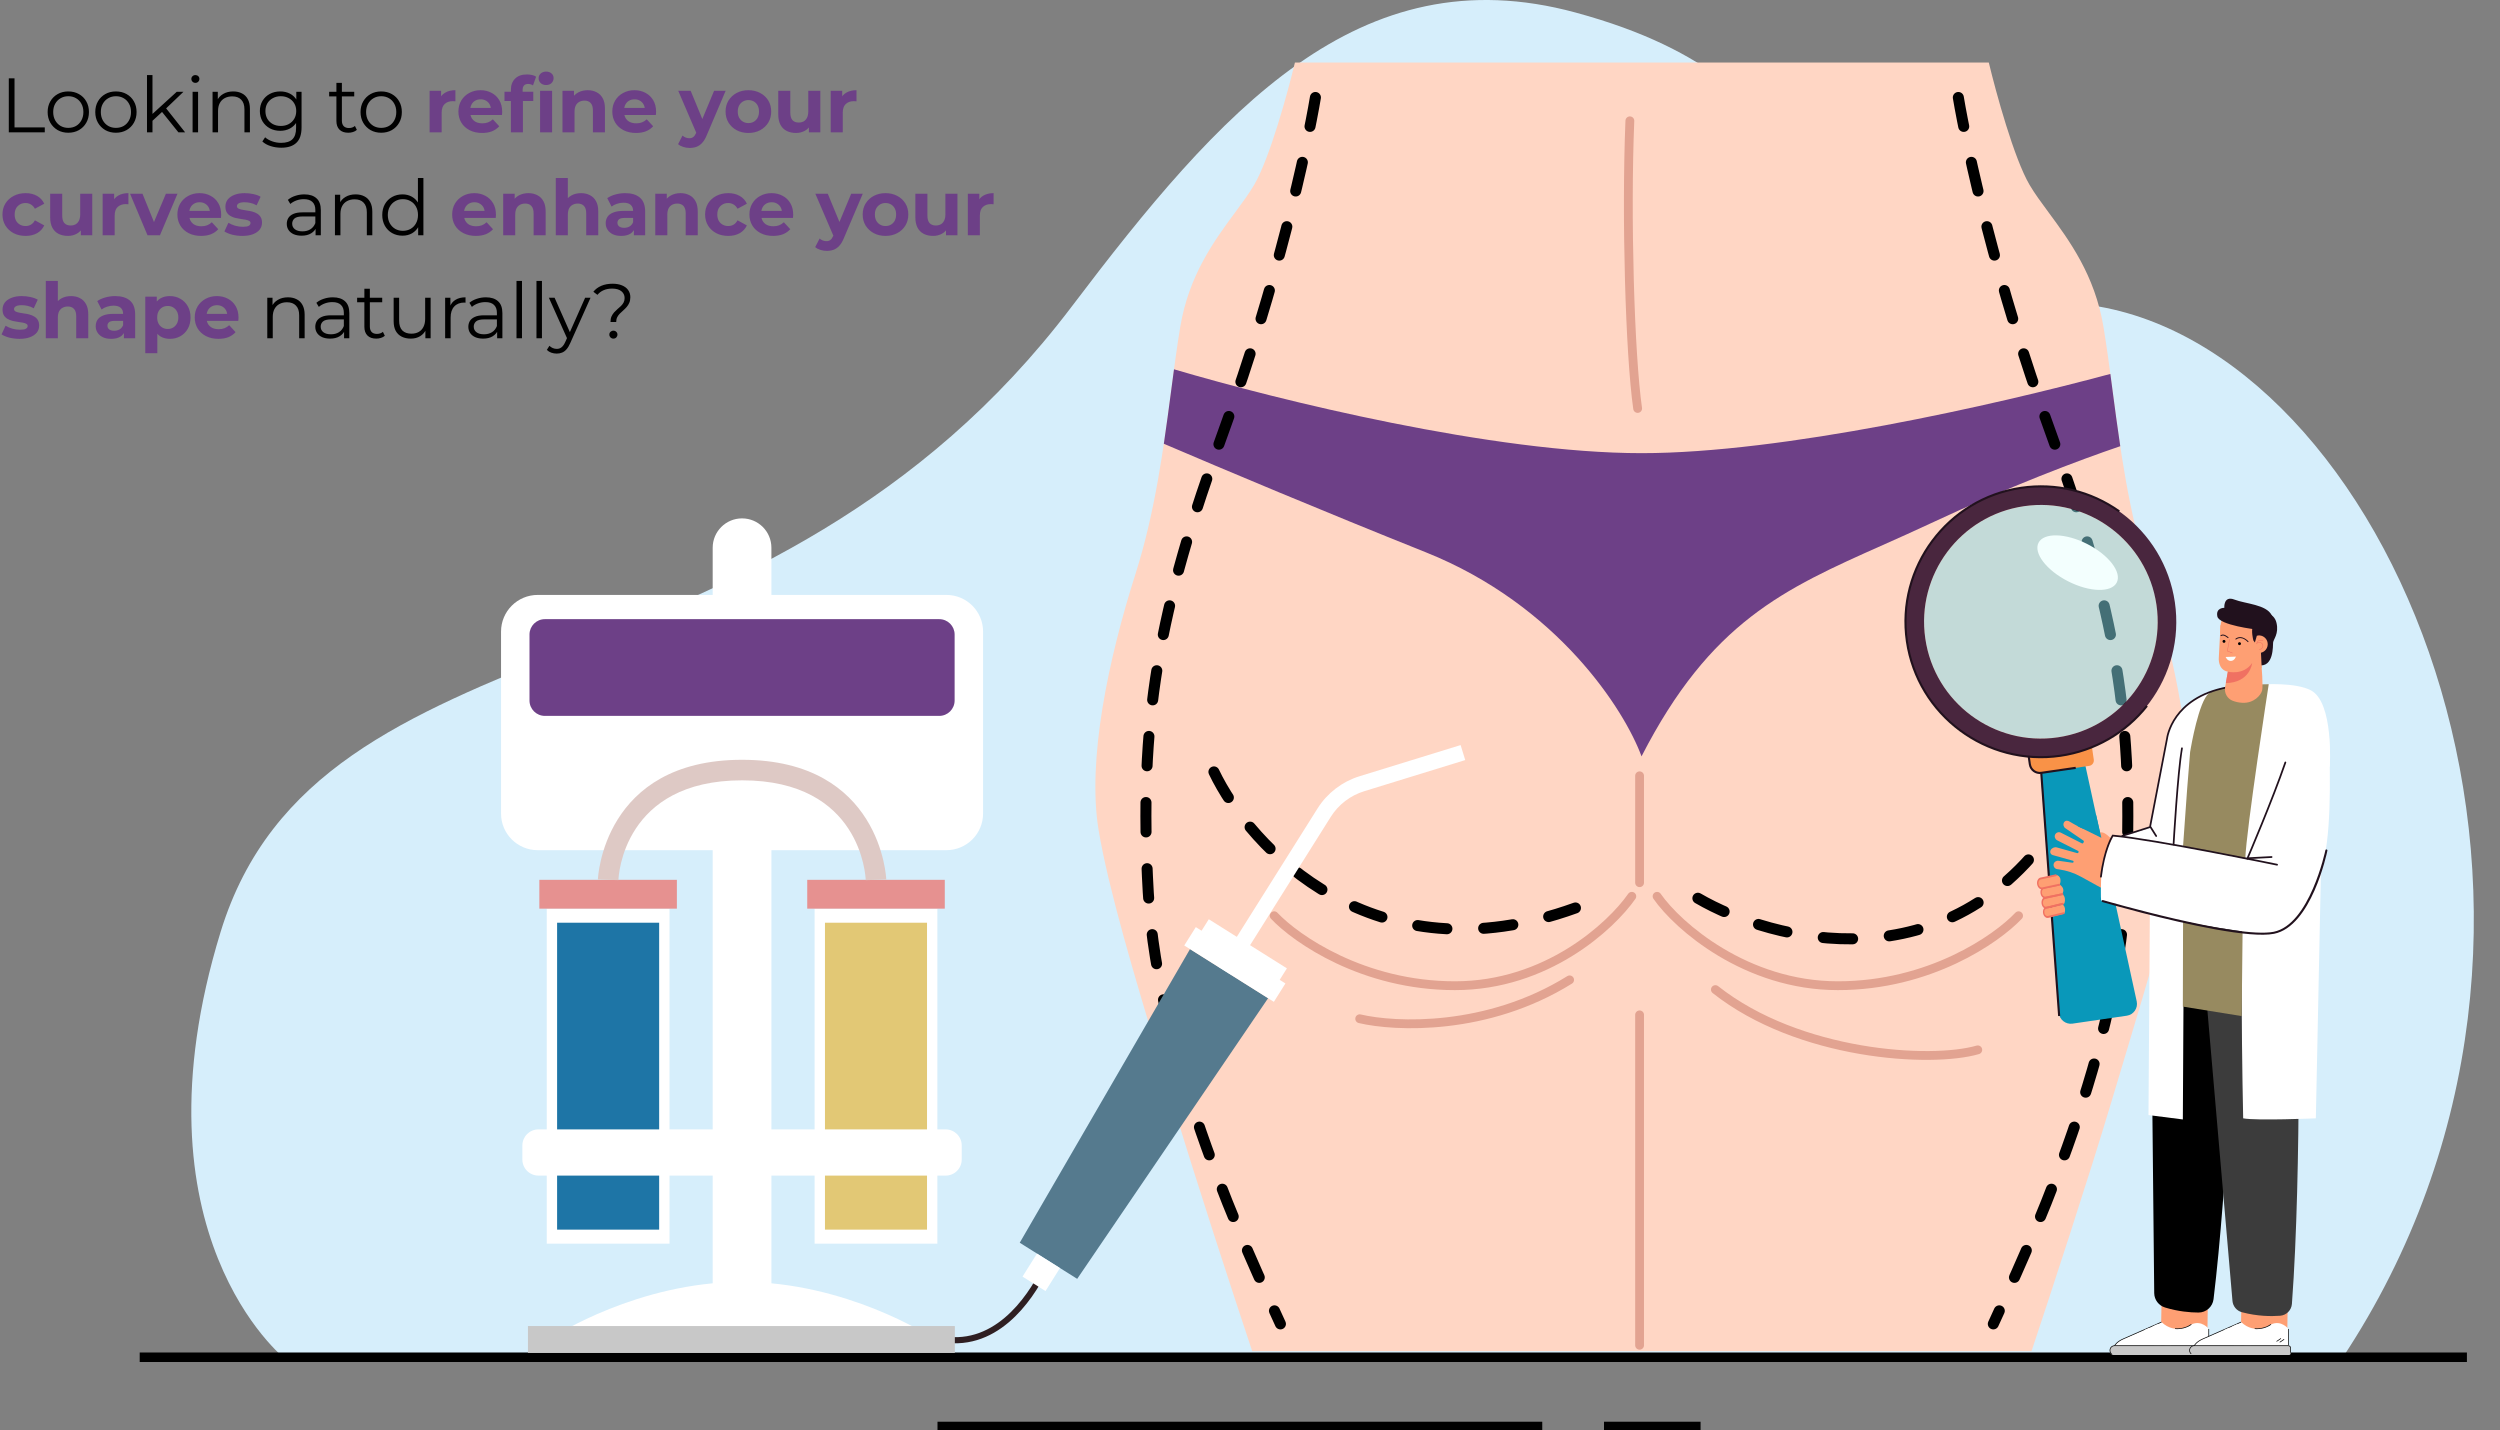 <?xml version="1.0" encoding="UTF-8"?>
<svg xmlns="http://www.w3.org/2000/svg" width="680" height="389" viewBox="0 0 680 389" fill="none">
  <rect x="0" y="0" width="680" height="389" fill="#808080" stroke="none"/>
  <g clip-path="url(#clip0_1411_3425)">
    <path d="M60 253.5C34.787 335.706 77.5 369.57 77.5 369.57H637C715.5 251.397 652.301 97.794 571 83.397C475 66.397 504.09 23.896 428.5 3.397C369.5 -12.603 331.771 30.231 291.5 83.397C208.5 192.974 86.837 166 60 253.5Z" fill="#D6EEFB"></path>
    <path d="M352.222 17C350.284 25.106 345.35 43.116 341.12 50.305C339.744 52.645 337.938 55.092 335.964 57.767C330.352 65.37 323.378 74.82 321.031 88.897C320.14 94.243 319.374 100.048 318.57 106.147C316.51 121.762 314.194 139.31 308.872 156.037C301.471 179.298 295.656 206.788 298.828 225.82C301.529 242.026 308.83 266.283 315.508 288.47C316.673 292.338 317.818 296.143 318.917 299.832C324.838 319.709 335.834 353.226 340.592 367.5H552.583C557.341 353.226 568.337 319.709 574.258 299.832C575.357 296.143 576.502 292.338 577.667 288.47C584.345 266.283 591.646 242.026 594.347 225.82C597.519 206.788 591.704 179.298 584.303 156.037C578.98 139.31 576.665 121.762 574.605 106.147C573.8 100.048 573.035 94.243 572.144 88.897C569.797 74.82 562.823 65.37 557.211 57.767C555.237 55.092 553.431 52.645 552.055 50.305C547.825 43.116 542.891 25.106 540.953 17H352.222Z" fill="#FFD6C4"></path>
    <path d="M445.966 211.017V240.094M443.852 243.794C438.213 251.9 420.696 268.112 395.744 268.112C370.791 268.112 352.57 255.425 346.579 249.081M369.84 277.1C379.532 279.39 404.519 280.483 426.935 266.526M445.966 276.042V365.914M443.323 32.86C442.266 58.764 443.323 96.299 445.438 111.101M450.724 243.794C456.363 251.9 474.937 268.112 499.889 268.112C524.842 268.112 543.063 255.425 549.054 249.081M537.953 285.558C525.265 289.259 489.316 287.144 466.584 269.17" stroke="#E2A391" stroke-width="2.4" stroke-linecap="round"></path>
    <path d="M574.017 101.707C542.307 110.245 484.767 123.26 446.495 123.26C406.288 123.26 347.939 108.896 319.327 100.449C319.075 102.316 318.825 104.217 318.57 106.147C317.949 110.849 317.306 115.726 316.564 120.703C332.968 127.727 359.802 139.017 387.814 150.222C423.763 164.601 441.913 193.219 446.495 205.731C465.253 169.129 485.2 160.244 512.159 148.236C516.351 146.369 520.712 144.426 525.265 142.292C546.564 132.308 565.55 125.161 576.71 121.366C575.926 116.159 575.253 111.058 574.605 106.147L574.605 106.145C574.407 104.647 574.212 103.167 574.017 101.707Z" fill="#6D4087"></path>
    <path d="M330.19 209.96C340.059 230.578 373.54 266.844 428.521 246.966M461.826 244.323C482.091 256.129 530.023 268.535 559.628 223.705M532.666 26.516C534.957 40.261 543.134 77.584 557.513 116.916C575.487 166.081 580.774 196.215 578.131 242.737C575.487 289.259 550.64 341.596 542.182 360.099M357.792 26.516C355.501 40.261 347.325 77.584 332.945 116.916C314.971 166.081 309.684 196.215 312.328 242.737C314.971 289.259 339.818 341.596 348.276 360.099" stroke="black" stroke-width="3" stroke-linecap="round" stroke-dasharray="8 10"></path>
    <path d="M38 369.173L671 369.173" stroke="black" stroke-width="2.584"></path>
    <path d="M255 388H419.494" stroke="black" stroke-width="2.584"></path>
    <path d="M462.555 388H436.288" stroke="black" stroke-width="2.584"></path>
    <path d="M254.999 364C270.5 367.5 280 353.5 284 345.5" stroke="#2F1F22" stroke-width="1.663" stroke-miterlimit="10" stroke-linecap="round" stroke-linejoin="round"></path>
    <path d="M333.814 266.958L330.207 264.689L358.363 219.911C361 215.714 365.07 212.601 369.803 211.135L397.288 202.66L398.544 206.738L371.06 215.213C367.294 216.373 364.068 218.846 361.97 222.181L333.814 266.958Z" fill="white"></path>
    <path d="M292.996 347.849L277.369 338.024L323.684 258.152L344.925 271.508L292.996 347.849Z" fill="#557A8E"></path>
    <path d="M350.037 263.396L328.792 250.035L326.236 254.101L347.48 267.461L350.037 263.396Z" fill="white"></path>
    <path d="M288.307 344.917L282.054 340.985L278.123 347.237L284.375 351.169L288.307 344.917Z" fill="white"></path>
    <path d="M349.636 267.501L325.261 252.172L322.117 257.172L346.491 272.501L349.636 267.501Z" fill="white"></path>
    <path d="M193.858 360.654H209.821V148.986C209.821 144.572 206.249 141 201.836 141C197.43 141 193.85 144.572 193.85 148.986V360.654H193.858Z" fill="white"></path>
    <path d="M146.26 231.249H257.422C262.933 231.249 267.397 226.785 267.397 221.274V171.795C267.397 166.284 262.933 161.819 257.422 161.819H146.26C140.749 161.819 136.284 166.284 136.284 171.795V221.274C136.275 226.785 140.749 231.249 146.26 231.249Z" fill="white"></path>
    <path d="M148.207 168.41H255.474C257.787 168.41 259.658 170.281 259.658 172.594V190.538C259.658 192.852 257.787 194.723 255.474 194.723H148.207C145.894 194.723 144.023 192.852 144.023 190.538V172.594C144.023 170.281 145.894 168.41 148.207 168.41Z" fill="#6D4087"></path>
    <path d="M221.575 247.153H254.964V338.278H221.575V247.153Z" fill="white"></path>
    <path d="M219.568 239.312H256.979V247.153H219.568V239.312Z" fill="#E69190"></path>
    <path d="M224.39 250.98H252.149V334.46H224.39V250.98Z" fill="#E2C875"></path>
    <path d="M148.717 247.153H182.106V338.278H148.717V247.153Z" fill="white"></path>
    <path d="M146.701 239.312H184.112V247.153H146.701V239.312Z" fill="#E69190"></path>
    <path d="M151.532 250.98H179.291V334.46H151.532V250.98Z" fill="#1E75A6"></path>
    <path d="M252.88 363.435H150.793C150.793 363.435 173.551 348.679 201.836 348.679C230.122 348.679 252.88 363.435 252.88 363.435Z" fill="white"></path>
    <path d="M235.48 239.405L241.068 239.235C241.059 238.912 239.682 206.663 201.845 206.663C164.009 206.663 162.631 238.912 162.623 239.235L168.21 239.397C168.244 238.291 169.528 212.25 201.845 212.25C234.162 212.242 235.438 238.291 235.48 239.405Z" fill="#DEC9C5"></path>
    <path d="M257.218 319.764H146.464C144.049 319.764 142.084 317.808 142.084 315.393V311.566C142.084 309.151 144.04 307.194 146.464 307.194H257.218C259.633 307.194 261.589 309.151 261.589 311.566V315.393C261.589 317.808 259.633 319.764 257.218 319.764Z" fill="white"></path>
    <path d="M143.599 360.685H259.719V368H143.599V360.685Z" fill="#C8C8C8"></path>
    <path d="M2.394 36V21.3H3.948V34.656H12.18V36H2.394ZM18.565 36.105C17.501 36.105 16.542 35.867 15.688 35.391C14.848 34.901 14.183 34.236 13.693 33.396C13.203 32.542 12.958 31.569 12.958 30.477C12.958 29.371 13.203 28.398 13.693 27.558C14.183 26.718 14.848 26.06 15.688 25.584C16.528 25.108 17.487 24.87 18.565 24.87C19.657 24.87 20.623 25.108 21.463 25.584C22.317 26.06 22.982 26.718 23.458 27.558C23.948 28.398 24.193 29.371 24.193 30.477C24.193 31.569 23.948 32.542 23.458 33.396C22.982 34.236 22.317 34.901 21.463 35.391C20.609 35.867 19.643 36.105 18.565 36.105ZM18.565 34.782C19.363 34.782 20.07 34.607 20.686 34.257C21.302 33.893 21.785 33.389 22.135 32.745C22.499 32.087 22.681 31.331 22.681 30.477C22.681 29.609 22.499 28.853 22.135 28.209C21.785 27.565 21.302 27.068 20.686 26.718C20.07 26.354 19.37 26.172 18.586 26.172C17.802 26.172 17.102 26.354 16.486 26.718C15.87 27.068 15.38 27.565 15.016 28.209C14.652 28.853 14.47 29.609 14.47 30.477C14.47 31.331 14.652 32.087 15.016 32.745C15.38 33.389 15.87 33.893 16.486 34.257C17.102 34.607 17.795 34.782 18.565 34.782ZM31.521 36.105C30.457 36.105 29.498 35.867 28.644 35.391C27.804 34.901 27.139 34.236 26.649 33.396C26.159 32.542 25.914 31.569 25.914 30.477C25.914 29.371 26.159 28.398 26.649 27.558C27.139 26.718 27.804 26.06 28.644 25.584C29.484 25.108 30.443 24.87 31.521 24.87C32.613 24.87 33.579 25.108 34.419 25.584C35.273 26.06 35.938 26.718 36.414 27.558C36.904 28.398 37.149 29.371 37.149 30.477C37.149 31.569 36.904 32.542 36.414 33.396C35.938 34.236 35.273 34.901 34.419 35.391C33.565 35.867 32.599 36.105 31.521 36.105ZM31.521 34.782C32.319 34.782 33.026 34.607 33.642 34.257C34.258 33.893 34.741 33.389 35.091 32.745C35.455 32.087 35.637 31.331 35.637 30.477C35.637 29.609 35.455 28.853 35.091 28.209C34.741 27.565 34.258 27.068 33.642 26.718C33.026 26.354 32.326 26.172 31.542 26.172C30.758 26.172 30.058 26.354 29.442 26.718C28.826 27.068 28.336 27.565 27.972 28.209C27.608 28.853 27.426 29.609 27.426 30.477C27.426 31.331 27.608 32.087 27.972 32.745C28.336 33.389 28.826 33.893 29.442 34.257C30.058 34.607 30.751 34.782 31.521 34.782ZM41.159 33.144L41.201 31.233L48.068 24.975H49.895L45.044 29.616L44.204 30.33L41.159 33.144ZM39.983 36V20.418H41.474V36H39.983ZM48.53 36L43.931 30.267L44.897 29.112L50.357 36H48.53ZM52.386 36V24.975H53.877V36H52.386ZM53.142 22.539C52.834 22.539 52.575 22.434 52.364 22.224C52.154 22.014 52.05 21.762 52.05 21.468C52.05 21.174 52.154 20.929 52.364 20.733C52.575 20.523 52.834 20.418 53.142 20.418C53.45 20.418 53.709 20.516 53.919 20.712C54.129 20.908 54.233 21.153 54.233 21.447C54.233 21.755 54.129 22.014 53.919 22.224C53.722 22.434 53.464 22.539 53.142 22.539ZM63.443 24.87C64.339 24.87 65.123 25.045 65.795 25.395C66.481 25.731 67.013 26.249 67.391 26.949C67.783 27.649 67.979 28.531 67.979 29.595V36H66.488V29.742C66.488 28.58 66.194 27.705 65.606 27.117C65.032 26.515 64.22 26.214 63.17 26.214C62.386 26.214 61.7 26.375 61.112 26.697C60.538 27.005 60.09 27.46 59.768 28.062C59.46 28.65 59.306 29.364 59.306 30.204V36H57.815V24.975H59.243V27.999L59.012 27.432C59.362 26.634 59.922 26.011 60.692 25.563C61.462 25.101 62.379 24.87 63.443 24.87ZM76.501 40.179C75.493 40.179 74.526 40.032 73.603 39.738C72.678 39.444 71.93 39.024 71.356 38.478L72.112 37.344C72.629 37.806 73.266 38.17 74.022 38.436C74.793 38.716 75.605 38.856 76.459 38.856C77.859 38.856 78.888 38.527 79.546 37.869C80.204 37.225 80.532 36.217 80.532 34.845V32.094L80.743 30.204L80.596 28.314V24.975H82.023V34.656C82.023 36.56 81.555 37.953 80.617 38.835C79.692 39.731 78.32 40.179 76.501 40.179ZM76.228 35.58C75.177 35.58 74.233 35.356 73.392 34.908C72.552 34.446 71.888 33.809 71.397 32.997C70.921 32.185 70.683 31.254 70.683 30.204C70.683 29.154 70.921 28.23 71.397 27.432C71.888 26.62 72.552 25.99 73.392 25.542C74.233 25.094 75.177 24.87 76.228 24.87C77.207 24.87 78.09 25.073 78.874 25.479C79.657 25.885 80.281 26.487 80.743 27.285C81.204 28.083 81.436 29.056 81.436 30.204C81.436 31.352 81.204 32.325 80.743 33.123C80.281 33.921 79.657 34.53 78.874 34.95C78.09 35.37 77.207 35.58 76.228 35.58ZM76.374 34.257C77.186 34.257 77.907 34.089 78.537 33.753C79.168 33.403 79.665 32.927 80.028 32.325C80.392 31.709 80.575 31.002 80.575 30.204C80.575 29.406 80.392 28.706 80.028 28.104C79.665 27.502 79.168 27.033 78.537 26.697C77.907 26.347 77.186 26.172 76.374 26.172C75.576 26.172 74.856 26.347 74.212 26.697C73.582 27.033 73.085 27.502 72.721 28.104C72.371 28.706 72.195 29.406 72.195 30.204C72.195 31.002 72.371 31.709 72.721 32.325C73.085 32.927 73.582 33.403 74.212 33.753C74.856 34.089 75.576 34.257 76.374 34.257ZM94.735 36.105C93.699 36.105 92.901 35.825 92.341 35.265C91.781 34.705 91.501 33.914 91.501 32.892V22.539H92.992V32.808C92.992 33.452 93.153 33.949 93.475 34.299C93.811 34.649 94.287 34.824 94.903 34.824C95.561 34.824 96.107 34.635 96.541 34.257L97.066 35.328C96.772 35.594 96.415 35.79 95.995 35.916C95.589 36.042 95.169 36.105 94.735 36.105ZM89.527 26.214V24.975H96.352V26.214H89.527ZM103.674 36.105C102.61 36.105 101.651 35.867 100.797 35.391C99.957 34.901 99.292 34.236 98.802 33.396C98.312 32.542 98.067 31.569 98.067 30.477C98.067 29.371 98.312 28.398 98.802 27.558C99.292 26.718 99.957 26.06 100.797 25.584C101.637 25.108 102.596 24.87 103.674 24.87C104.766 24.87 105.732 25.108 106.572 25.584C107.426 26.06 108.091 26.718 108.567 27.558C109.057 28.398 109.302 29.371 109.302 30.477C109.302 31.569 109.057 32.542 108.567 33.396C108.091 34.236 107.426 34.901 106.572 35.391C105.718 35.867 104.752 36.105 103.674 36.105ZM103.674 34.782C104.472 34.782 105.179 34.607 105.795 34.257C106.411 33.893 106.894 33.389 107.244 32.745C107.608 32.087 107.79 31.331 107.79 30.477C107.79 29.609 107.608 28.853 107.244 28.209C106.894 27.565 106.411 27.068 105.795 26.718C105.179 26.354 104.479 26.172 103.695 26.172C102.911 26.172 102.211 26.354 101.595 26.718C100.979 27.068 100.489 27.565 100.125 28.209C99.761 28.853 99.579 29.609 99.579 30.477C99.579 31.331 99.761 32.087 100.125 32.745C100.489 33.389 100.979 33.893 101.595 34.257C102.211 34.607 102.904 34.782 103.674 34.782ZM85.837 64V61.564L85.774 61.165V57.091C85.774 56.153 85.508 55.432 84.976 54.928C84.458 54.424 83.681 54.172 82.645 54.172C81.931 54.172 81.252 54.291 80.608 54.529C79.964 54.767 79.418 55.082 78.97 55.474L78.298 54.361C78.858 53.885 79.53 53.521 80.314 53.269C81.098 53.003 81.924 52.87 82.792 52.87C84.22 52.87 85.319 53.227 86.089 53.941C86.873 54.641 87.265 55.712 87.265 57.154V64H85.837ZM82.036 64.105C81.21 64.105 80.489 63.972 79.873 63.706C79.271 63.426 78.809 63.048 78.487 62.572C78.165 62.082 78.004 61.522 78.004 60.892C78.004 60.318 78.137 59.8 78.403 59.338C78.683 58.862 79.131 58.484 79.747 58.204C80.377 57.91 81.217 57.763 82.267 57.763H86.068V58.876H82.309C81.245 58.876 80.503 59.065 80.083 59.443C79.677 59.821 79.474 60.29 79.474 60.85C79.474 61.48 79.719 61.984 80.209 62.362C80.699 62.74 81.385 62.929 82.267 62.929C83.107 62.929 83.828 62.74 84.43 62.362C85.046 61.97 85.494 61.41 85.774 60.682L86.11 61.711C85.83 62.439 85.34 63.02 84.64 63.454C83.954 63.888 83.086 64.105 82.036 64.105ZM96.733 52.87C97.629 52.87 98.413 53.045 99.085 53.395C99.771 53.731 100.303 54.249 100.681 54.949C101.073 55.649 101.269 56.531 101.269 57.595V64H99.778V57.742C99.778 56.58 99.484 55.705 98.896 55.117C98.322 54.515 97.51 54.214 96.46 54.214C95.676 54.214 94.99 54.375 94.402 54.697C93.828 55.005 93.38 55.46 93.058 56.062C92.75 56.65 92.596 57.364 92.596 58.204V64H91.105V52.975H92.533V55.999L92.302 55.432C92.652 54.634 93.212 54.011 93.982 53.563C94.752 53.101 95.669 52.87 96.733 52.87ZM109.475 64.105C108.425 64.105 107.48 63.867 106.64 63.391C105.814 62.915 105.163 62.257 104.687 61.417C104.211 60.563 103.973 59.583 103.973 58.477C103.973 57.357 104.211 56.377 104.687 55.537C105.163 54.697 105.814 54.046 106.64 53.584C107.48 53.108 108.425 52.87 109.475 52.87C110.441 52.87 111.302 53.087 112.058 53.521C112.828 53.955 113.437 54.592 113.885 55.432C114.347 56.258 114.578 57.273 114.578 58.477C114.578 59.667 114.354 60.682 113.906 61.522C113.458 62.362 112.849 63.006 112.079 63.454C111.323 63.888 110.455 64.105 109.475 64.105ZM109.58 62.782C110.364 62.782 111.064 62.607 111.68 62.257C112.31 61.893 112.8 61.389 113.15 60.745C113.514 60.087 113.696 59.331 113.696 58.477C113.696 57.609 113.514 56.853 113.15 56.209C112.8 55.565 112.31 55.068 111.68 54.718C111.064 54.354 110.364 54.172 109.58 54.172C108.81 54.172 108.117 54.354 107.501 54.718C106.885 55.068 106.395 55.565 106.031 56.209C105.667 56.853 105.485 57.609 105.485 58.477C105.485 59.331 105.667 60.087 106.031 60.745C106.395 61.389 106.885 61.893 107.501 62.257C108.117 62.607 108.81 62.782 109.58 62.782ZM113.738 64V60.682L113.885 58.456L113.675 56.23V48.418H115.166V64H113.738ZM78.327 80.87C79.223 80.87 80.007 81.045 80.679 81.395C81.365 81.731 81.897 82.249 82.275 82.949C82.667 83.649 82.863 84.531 82.863 85.595V92H81.372V85.742C81.372 84.58 81.078 83.705 80.49 83.117C79.916 82.515 79.104 82.214 78.054 82.214C77.27 82.214 76.584 82.375 75.996 82.697C75.422 83.005 74.974 83.46 74.652 84.062C74.344 84.65 74.19 85.364 74.19 86.204V92H72.699V80.975H74.127V83.999L73.896 83.432C74.246 82.634 74.806 82.011 75.576 81.563C76.346 81.101 77.263 80.87 78.327 80.87ZM93.589 92V89.564L93.526 89.165V85.091C93.526 84.153 93.26 83.432 92.728 82.928C92.21 82.424 91.433 82.172 90.397 82.172C89.683 82.172 89.004 82.291 88.36 82.529C87.716 82.767 87.17 83.082 86.722 83.474L86.05 82.361C86.61 81.885 87.282 81.521 88.066 81.269C88.85 81.003 89.676 80.87 90.544 80.87C91.972 80.87 93.071 81.227 93.841 81.941C94.625 82.641 95.017 83.712 95.017 85.154V92H93.589ZM89.788 92.105C88.962 92.105 88.241 91.972 87.625 91.706C87.023 91.426 86.561 91.048 86.239 90.572C85.917 90.082 85.756 89.522 85.756 88.892C85.756 88.318 85.889 87.8 86.155 87.338C86.435 86.862 86.883 86.484 87.499 86.204C88.129 85.91 88.969 85.763 90.019 85.763H93.82V86.876H90.061C88.997 86.876 88.255 87.065 87.835 87.443C87.429 87.821 87.226 88.29 87.226 88.85C87.226 89.48 87.471 89.984 87.961 90.362C88.451 90.74 89.137 90.929 90.019 90.929C90.859 90.929 91.58 90.74 92.182 90.362C92.798 89.97 93.246 89.41 93.526 88.682L93.862 89.711C93.582 90.439 93.092 91.02 92.392 91.454C91.706 91.888 90.838 92.105 89.788 92.105ZM102.343 92.105C101.307 92.105 100.509 91.825 99.949 91.265C99.389 90.705 99.109 89.914 99.109 88.892V78.539H100.6V88.808C100.6 89.452 100.761 89.949 101.083 90.299C101.419 90.649 101.895 90.824 102.511 90.824C103.169 90.824 103.715 90.635 104.149 90.257L104.674 91.328C104.38 91.594 104.023 91.79 103.603 91.916C103.197 92.042 102.777 92.105 102.343 92.105ZM97.135 82.214V80.975H103.96V82.214H97.135ZM111.735 92.105C110.797 92.105 109.978 91.93 109.278 91.58C108.578 91.23 108.032 90.705 107.64 90.005C107.262 89.305 107.073 88.43 107.073 87.38V80.975H108.564V87.212C108.564 88.388 108.851 89.277 109.425 89.879C110.013 90.467 110.832 90.761 111.882 90.761C112.652 90.761 113.317 90.607 113.877 90.299C114.451 89.977 114.885 89.515 115.179 88.913C115.487 88.311 115.641 87.59 115.641 86.75V80.975H117.132V92H115.704V88.976L115.935 89.522C115.585 90.334 115.039 90.971 114.297 91.433C113.569 91.881 112.715 92.105 111.735 92.105ZM121.078 92V80.975H122.506V83.978L122.359 83.453C122.667 82.613 123.185 81.976 123.913 81.542C124.641 81.094 125.544 80.87 126.622 80.87V82.319C126.566 82.319 126.51 82.319 126.454 82.319C126.398 82.305 126.342 82.298 126.286 82.298C125.124 82.298 124.214 82.655 123.556 83.369C122.898 84.069 122.569 85.07 122.569 86.372V92H121.078ZM135.221 92V89.564L135.158 89.165V85.091C135.158 84.153 134.892 83.432 134.36 82.928C133.842 82.424 133.065 82.172 132.029 82.172C131.315 82.172 130.636 82.291 129.992 82.529C129.348 82.767 128.802 83.082 128.354 83.474L127.682 82.361C128.242 81.885 128.914 81.521 129.698 81.269C130.482 81.003 131.308 80.87 132.176 80.87C133.604 80.87 134.703 81.227 135.473 81.941C136.257 82.641 136.649 83.712 136.649 85.154V92H135.221ZM131.42 92.105C130.594 92.105 129.873 91.972 129.257 91.706C128.655 91.426 128.193 91.048 127.871 90.572C127.549 90.082 127.388 89.522 127.388 88.892C127.388 88.318 127.521 87.8 127.787 87.338C128.067 86.862 128.515 86.484 129.131 86.204C129.761 85.91 130.601 85.763 131.651 85.763H135.452V86.876H131.693C130.629 86.876 129.887 87.065 129.467 87.443C129.061 87.821 128.858 88.29 128.858 88.85C128.858 89.48 129.103 89.984 129.593 90.362C130.083 90.74 130.769 90.929 131.651 90.929C132.491 90.929 133.212 90.74 133.814 90.362C134.43 89.97 134.878 89.41 135.158 88.682L135.494 89.711C135.214 90.439 134.724 91.02 134.024 91.454C133.338 91.888 132.47 92.105 131.42 92.105ZM140.489 92V76.418H141.98V92H140.489ZM145.918 92V76.418H147.409V92H145.918ZM151.432 96.179C150.914 96.179 150.417 96.095 149.941 95.927C149.479 95.759 149.08 95.507 148.744 95.171L149.437 94.058C149.717 94.324 150.018 94.527 150.34 94.667C150.676 94.821 151.047 94.898 151.453 94.898C151.943 94.898 152.363 94.758 152.713 94.478C153.077 94.212 153.42 93.736 153.742 93.05L154.456 91.433L154.624 91.202L159.16 80.975H160.63L155.107 93.323C154.799 94.037 154.456 94.604 154.078 95.024C153.714 95.444 153.315 95.738 152.881 95.906C152.447 96.088 151.964 96.179 151.432 96.179ZM154.372 92.315L149.29 80.975H150.844L155.338 91.097L154.372 92.315ZM166.053 87.59C166.053 87.002 166.144 86.498 166.326 86.078C166.522 85.658 166.76 85.287 167.04 84.965C167.334 84.643 167.642 84.342 167.964 84.062C168.3 83.782 168.615 83.502 168.909 83.222C169.203 82.928 169.441 82.613 169.623 82.277C169.805 81.927 169.896 81.521 169.896 81.059C169.896 80.303 169.602 79.687 169.014 79.211C168.426 78.735 167.593 78.497 166.515 78.497C165.619 78.497 164.842 78.644 164.184 78.938C163.526 79.218 162.966 79.638 162.504 80.198L161.391 79.358C161.951 78.658 162.672 78.119 163.554 77.741C164.436 77.363 165.458 77.174 166.62 77.174C167.6 77.174 168.447 77.321 169.161 77.615C169.889 77.909 170.449 78.329 170.841 78.875C171.247 79.421 171.45 80.072 171.45 80.828C171.45 81.43 171.352 81.948 171.156 82.382C170.974 82.802 170.736 83.18 170.442 83.516C170.162 83.838 169.854 84.146 169.518 84.44C169.196 84.72 168.888 85.007 168.594 85.301C168.3 85.595 168.062 85.924 167.88 86.288C167.698 86.652 167.607 87.086 167.607 87.59H166.053ZM166.83 92.105C166.536 92.105 166.277 92 166.053 91.79C165.843 91.566 165.738 91.307 165.738 91.013C165.738 90.705 165.843 90.453 166.053 90.257C166.277 90.047 166.536 89.942 166.83 89.942C167.152 89.942 167.418 90.047 167.628 90.257C167.838 90.453 167.943 90.705 167.943 91.013C167.943 91.307 167.838 91.566 167.628 91.79C167.418 92 167.152 92.105 166.83 92.105Z" fill="black"></path>
    <path d="M116.855 36V24.702H119.984V27.894L119.543 26.97C119.879 26.172 120.418 25.57 121.16 25.164C121.902 24.744 122.805 24.534 123.869 24.534V27.558C123.729 27.544 123.603 27.537 123.491 27.537C123.379 27.523 123.26 27.516 123.134 27.516C122.238 27.516 121.51 27.775 120.95 28.293C120.404 28.797 120.131 29.588 120.131 30.666V36H116.855ZM131.132 36.168C129.844 36.168 128.71 35.916 127.73 35.412C126.764 34.908 126.015 34.222 125.483 33.354C124.951 32.472 124.685 31.471 124.685 30.351C124.685 29.217 124.944 28.216 125.462 27.348C125.994 26.466 126.715 25.78 127.625 25.29C128.535 24.786 129.564 24.534 130.712 24.534C131.818 24.534 132.812 24.772 133.694 25.248C134.59 25.71 135.297 26.382 135.815 27.264C136.333 28.132 136.592 29.175 136.592 30.393C136.592 30.519 136.585 30.666 136.571 30.834C136.557 30.988 136.543 31.135 136.529 31.275H127.352V29.364H134.807L133.547 29.931C133.547 29.343 133.428 28.832 133.19 28.398C132.952 27.964 132.623 27.628 132.203 27.39C131.783 27.138 131.293 27.012 130.733 27.012C130.173 27.012 129.676 27.138 129.242 27.39C128.822 27.628 128.493 27.971 128.255 28.419C128.017 28.853 127.898 29.371 127.898 29.973V30.477C127.898 31.093 128.031 31.639 128.297 32.115C128.577 32.577 128.962 32.934 129.452 33.186C129.956 33.424 130.544 33.543 131.216 33.543C131.818 33.543 132.343 33.452 132.791 33.27C133.253 33.088 133.673 32.815 134.051 32.451L135.794 34.341C135.276 34.929 134.625 35.384 133.841 35.706C133.057 36.014 132.154 36.168 131.132 36.168ZM138.962 36V24.45C138.962 23.176 139.34 22.161 140.096 21.405C140.852 20.635 141.93 20.25 143.33 20.25C143.806 20.25 144.261 20.299 144.695 20.397C145.143 20.495 145.521 20.649 145.829 20.859L144.968 23.232C144.786 23.106 144.583 23.008 144.359 22.938C144.135 22.868 143.897 22.833 143.645 22.833C143.169 22.833 142.798 22.973 142.532 23.253C142.28 23.519 142.154 23.925 142.154 24.471V25.521L142.238 26.928V36H138.962ZM137.219 27.474V24.954H145.052V27.474H137.219ZM146.9 36V24.702H150.176V36H146.9ZM148.538 23.127C147.936 23.127 147.446 22.952 147.068 22.602C146.69 22.252 146.501 21.818 146.501 21.3C146.501 20.782 146.69 20.348 147.068 19.998C147.446 19.648 147.936 19.473 148.538 19.473C149.14 19.473 149.63 19.641 150.008 19.977C150.386 20.299 150.575 20.719 150.575 21.237C150.575 21.783 150.386 22.238 150.008 22.602C149.644 22.952 149.154 23.127 148.538 23.127ZM159.863 24.534C160.759 24.534 161.557 24.716 162.257 25.08C162.971 25.43 163.531 25.976 163.937 26.718C164.343 27.446 164.546 28.384 164.546 29.532V36H161.27V30.036C161.27 29.126 161.067 28.454 160.661 28.02C160.269 27.586 159.709 27.369 158.981 27.369C158.463 27.369 157.994 27.481 157.574 27.705C157.168 27.915 156.846 28.244 156.608 28.692C156.384 29.14 156.272 29.714 156.272 30.414V36H152.996V24.702H156.125V27.831L155.537 26.886C155.943 26.13 156.524 25.549 157.28 25.143C158.036 24.737 158.897 24.534 159.863 24.534ZM172.994 36.168C171.706 36.168 170.572 35.916 169.592 35.412C168.626 34.908 167.877 34.222 167.345 33.354C166.813 32.472 166.547 31.471 166.547 30.351C166.547 29.217 166.806 28.216 167.324 27.348C167.856 26.466 168.577 25.78 169.487 25.29C170.397 24.786 171.426 24.534 172.574 24.534C173.68 24.534 174.674 24.772 175.556 25.248C176.452 25.71 177.159 26.382 177.677 27.264C178.195 28.132 178.454 29.175 178.454 30.393C178.454 30.519 178.447 30.666 178.433 30.834C178.419 30.988 178.405 31.135 178.391 31.275H169.214V29.364H176.669L175.409 29.931C175.409 29.343 175.29 28.832 175.052 28.398C174.814 27.964 174.485 27.628 174.065 27.39C173.645 27.138 173.155 27.012 172.595 27.012C172.035 27.012 171.538 27.138 171.104 27.39C170.684 27.628 170.355 27.971 170.117 28.419C169.879 28.853 169.76 29.371 169.76 29.973V30.477C169.76 31.093 169.893 31.639 170.159 32.115C170.439 32.577 170.824 32.934 171.314 33.186C171.818 33.424 172.406 33.543 173.078 33.543C173.68 33.543 174.205 33.452 174.653 33.27C175.115 33.088 175.535 32.815 175.913 32.451L177.656 34.341C177.138 34.929 176.487 35.384 175.703 35.706C174.919 36.014 174.016 36.168 172.994 36.168ZM187.591 40.242C187.003 40.242 186.422 40.151 185.848 39.969C185.274 39.787 184.805 39.535 184.441 39.213L185.638 36.882C185.89 37.106 186.177 37.281 186.499 37.407C186.835 37.533 187.164 37.596 187.486 37.596C187.948 37.596 188.312 37.484 188.578 37.26C188.858 37.05 189.11 36.693 189.334 36.189L189.922 34.803L190.174 34.446L194.227 24.702H197.377L192.274 36.693C191.91 37.603 191.49 38.317 191.014 38.835C190.552 39.353 190.034 39.717 189.46 39.927C188.9 40.137 188.277 40.242 187.591 40.242ZM189.523 36.441L184.483 24.702H187.864L191.77 34.152L189.523 36.441ZM203.572 36.168C202.368 36.168 201.297 35.916 200.359 35.412C199.435 34.908 198.7 34.222 198.154 33.354C197.622 32.472 197.356 31.471 197.356 30.351C197.356 29.217 197.622 28.216 198.154 27.348C198.7 26.466 199.435 25.78 200.359 25.29C201.297 24.786 202.368 24.534 203.572 24.534C204.762 24.534 205.826 24.786 206.764 25.29C207.702 25.78 208.437 26.459 208.969 27.327C209.501 28.195 209.767 29.203 209.767 30.351C209.767 31.471 209.501 32.472 208.969 33.354C208.437 34.222 207.702 34.908 206.764 35.412C205.826 35.916 204.762 36.168 203.572 36.168ZM203.572 33.48C204.118 33.48 204.608 33.354 205.042 33.102C205.476 32.85 205.819 32.493 206.071 32.031C206.323 31.555 206.449 30.995 206.449 30.351C206.449 29.693 206.323 29.133 206.071 28.671C205.819 28.209 205.476 27.852 205.042 27.6C204.608 27.348 204.118 27.222 203.572 27.222C203.026 27.222 202.536 27.348 202.102 27.6C201.668 27.852 201.318 28.209 201.052 28.671C200.8 29.133 200.674 29.693 200.674 30.351C200.674 30.995 200.8 31.555 201.052 32.031C201.318 32.493 201.668 32.85 202.102 33.102C202.536 33.354 203.026 33.48 203.572 33.48ZM216.514 36.168C215.576 36.168 214.736 35.986 213.994 35.622C213.266 35.258 212.699 34.705 212.293 33.963C211.887 33.207 211.684 32.248 211.684 31.086V24.702H214.96V30.603C214.96 31.541 215.156 32.234 215.548 32.682C215.954 33.116 216.521 33.333 217.249 33.333C217.753 33.333 218.201 33.228 218.593 33.018C218.985 32.794 219.293 32.458 219.517 32.01C219.741 31.548 219.853 30.974 219.853 30.288V24.702H223.129V36H220.021V32.892L220.588 33.795C220.21 34.579 219.65 35.174 218.908 35.58C218.18 35.972 217.382 36.168 216.514 36.168ZM225.954 36V24.702H229.083V27.894L228.642 26.97C228.978 26.172 229.517 25.57 230.259 25.164C231.001 24.744 231.904 24.534 232.968 24.534V27.558C232.828 27.544 232.702 27.537 232.59 27.537C232.478 27.523 232.359 27.516 232.233 27.516C231.337 27.516 230.609 27.775 230.049 28.293C229.503 28.797 229.23 29.588 229.23 30.666V36H225.954ZM6.972 64.168C5.754 64.168 4.669 63.923 3.717 63.433C2.765 62.929 2.016 62.236 1.47 61.354C0.938 60.472 0.672 59.471 0.672 58.351C0.672 57.217 0.938 56.216 1.47 55.348C2.016 54.466 2.765 53.78 3.717 53.29C4.669 52.786 5.754 52.534 6.972 52.534C8.162 52.534 9.198 52.786 10.08 53.29C10.962 53.78 11.613 54.487 12.033 55.411L9.492 56.776C9.198 56.244 8.827 55.852 8.379 55.6C7.945 55.348 7.469 55.222 6.951 55.222C6.391 55.222 5.887 55.348 5.439 55.6C4.991 55.852 4.634 56.209 4.368 56.671C4.116 57.133 3.99 57.693 3.99 58.351C3.99 59.009 4.116 59.569 4.368 60.031C4.634 60.493 4.991 60.85 5.439 61.102C5.887 61.354 6.391 61.48 6.951 61.48C7.469 61.48 7.945 61.361 8.379 61.123C8.827 60.871 9.198 60.472 9.492 59.926L12.033 61.312C11.613 62.222 10.962 62.929 10.08 63.433C9.198 63.923 8.162 64.168 6.972 64.168ZM18.476 64.168C17.538 64.168 16.698 63.986 15.956 63.622C15.228 63.258 14.661 62.705 14.255 61.963C13.849 61.207 13.646 60.248 13.646 59.086V52.702H16.922V58.603C16.922 59.541 17.118 60.234 17.51 60.682C17.916 61.116 18.483 61.333 19.211 61.333C19.715 61.333 20.163 61.228 20.555 61.018C20.947 60.794 21.255 60.458 21.479 60.01C21.703 59.548 21.815 58.974 21.815 58.288V52.702H25.091V64H21.983V60.892L22.55 61.795C22.172 62.579 21.612 63.174 20.87 63.58C20.142 63.972 19.344 64.168 18.476 64.168ZM27.916 64V52.702H31.045V55.894L30.604 54.97C30.94 54.172 31.479 53.57 32.221 53.164C32.963 52.744 33.866 52.534 34.93 52.534V55.558C34.79 55.544 34.664 55.537 34.552 55.537C34.44 55.523 34.321 55.516 34.195 55.516C33.299 55.516 32.571 55.775 32.011 56.293C31.465 56.797 31.192 57.588 31.192 58.666V64H27.916ZM40.124 64L35.378 52.702H38.759L42.707 62.425H41.027L45.122 52.702H48.272L43.505 64H40.124ZM54.698 64.168C53.41 64.168 52.276 63.916 51.296 63.412C50.33 62.908 49.581 62.222 49.049 61.354C48.517 60.472 48.251 59.471 48.251 58.351C48.251 57.217 48.51 56.216 49.028 55.348C49.56 54.466 50.281 53.78 51.191 53.29C52.101 52.786 53.13 52.534 54.278 52.534C55.384 52.534 56.378 52.772 57.26 53.248C58.156 53.71 58.863 54.382 59.381 55.264C59.899 56.132 60.158 57.175 60.158 58.393C60.158 58.519 60.151 58.666 60.137 58.834C60.123 58.988 60.109 59.135 60.095 59.275H50.918V57.364H58.373L57.113 57.931C57.113 57.343 56.994 56.832 56.756 56.398C56.518 55.964 56.189 55.628 55.769 55.39C55.349 55.138 54.859 55.012 54.299 55.012C53.739 55.012 53.242 55.138 52.808 55.39C52.388 55.628 52.059 55.971 51.821 56.419C51.583 56.853 51.464 57.371 51.464 57.973V58.477C51.464 59.093 51.597 59.639 51.863 60.115C52.143 60.577 52.528 60.934 53.018 61.186C53.522 61.424 54.11 61.543 54.782 61.543C55.384 61.543 55.909 61.452 56.357 61.27C56.819 61.088 57.239 60.815 57.617 60.451L59.36 62.341C58.842 62.929 58.191 63.384 57.407 63.706C56.623 64.014 55.72 64.168 54.698 64.168ZM65.93 64.168C64.964 64.168 64.033 64.056 63.137 63.832C62.255 63.594 61.555 63.3 61.037 62.95L62.129 60.598C62.647 60.92 63.256 61.186 63.956 61.396C64.67 61.592 65.37 61.69 66.056 61.69C66.812 61.69 67.344 61.599 67.652 61.417C67.974 61.235 68.135 60.983 68.135 60.661C68.135 60.395 68.009 60.199 67.757 60.073C67.519 59.933 67.197 59.828 66.791 59.758C66.385 59.688 65.937 59.618 65.447 59.548C64.971 59.478 64.488 59.387 63.998 59.275C63.508 59.149 63.06 58.967 62.654 58.729C62.248 58.491 61.919 58.169 61.667 57.763C61.429 57.357 61.31 56.832 61.31 56.188C61.31 55.474 61.513 54.844 61.919 54.298C62.339 53.752 62.941 53.325 63.725 53.017C64.509 52.695 65.447 52.534 66.539 52.534C67.309 52.534 68.093 52.618 68.891 52.786C69.689 52.954 70.354 53.199 70.886 53.521L69.794 55.852C69.248 55.53 68.695 55.313 68.135 55.201C67.589 55.075 67.057 55.012 66.539 55.012C65.811 55.012 65.279 55.11 64.943 55.306C64.607 55.502 64.439 55.754 64.439 56.062C64.439 56.342 64.558 56.552 64.796 56.692C65.048 56.832 65.377 56.944 65.783 57.028C66.189 57.112 66.63 57.189 67.106 57.259C67.596 57.315 68.086 57.406 68.576 57.532C69.066 57.658 69.507 57.84 69.899 58.078C70.305 58.302 70.634 58.617 70.886 59.023C71.138 59.415 71.264 59.933 71.264 60.577C71.264 61.277 71.054 61.9 70.634 62.446C70.214 62.978 69.605 63.398 68.807 63.706C68.023 64.014 67.064 64.168 65.93 64.168ZM129.435 64.168C128.147 64.168 127.013 63.916 126.033 63.412C125.067 62.908 124.318 62.222 123.786 61.354C123.254 60.472 122.988 59.471 122.988 58.351C122.988 57.217 123.247 56.216 123.765 55.348C124.297 54.466 125.018 53.78 125.928 53.29C126.838 52.786 127.867 52.534 129.015 52.534C130.121 52.534 131.115 52.772 131.997 53.248C132.893 53.71 133.6 54.382 134.118 55.264C134.636 56.132 134.895 57.175 134.895 58.393C134.895 58.519 134.888 58.666 134.874 58.834C134.86 58.988 134.846 59.135 134.832 59.275H125.655V57.364H133.11L131.85 57.931C131.85 57.343 131.731 56.832 131.493 56.398C131.255 55.964 130.926 55.628 130.506 55.39C130.086 55.138 129.596 55.012 129.036 55.012C128.476 55.012 127.979 55.138 127.545 55.39C127.125 55.628 126.796 55.971 126.558 56.419C126.32 56.853 126.201 57.371 126.201 57.973V58.477C126.201 59.093 126.334 59.639 126.6 60.115C126.88 60.577 127.265 60.934 127.755 61.186C128.259 61.424 128.847 61.543 129.519 61.543C130.121 61.543 130.646 61.452 131.094 61.27C131.556 61.088 131.976 60.815 132.354 60.451L134.097 62.341C133.579 62.929 132.928 63.384 132.144 63.706C131.36 64.014 130.457 64.168 129.435 64.168ZM143.733 52.534C144.629 52.534 145.427 52.716 146.127 53.08C146.841 53.43 147.401 53.976 147.807 54.718C148.213 55.446 148.416 56.384 148.416 57.532V64H145.14V58.036C145.14 57.126 144.937 56.454 144.531 56.02C144.139 55.586 143.579 55.369 142.851 55.369C142.333 55.369 141.864 55.481 141.444 55.705C141.038 55.915 140.716 56.244 140.478 56.692C140.254 57.14 140.142 57.714 140.142 58.414V64H136.866V52.702H139.995V55.831L139.407 54.886C139.813 54.13 140.394 53.549 141.15 53.143C141.906 52.737 142.767 52.534 143.733 52.534ZM158.043 52.534C158.939 52.534 159.737 52.716 160.437 53.08C161.151 53.43 161.711 53.976 162.117 54.718C162.523 55.446 162.726 56.384 162.726 57.532V64H159.45V58.036C159.45 57.126 159.247 56.454 158.841 56.02C158.449 55.586 157.889 55.369 157.161 55.369C156.643 55.369 156.174 55.481 155.754 55.705C155.348 55.915 155.026 56.244 154.788 56.692C154.564 57.14 154.452 57.714 154.452 58.414V64H151.176V48.418H154.452V55.831L153.717 54.886C154.123 54.13 154.704 53.549 155.46 53.143C156.216 52.737 157.077 52.534 158.043 52.534ZM172.415 64V61.795L172.205 61.312V57.364C172.205 56.664 171.988 56.118 171.554 55.726C171.134 55.334 170.483 55.138 169.601 55.138C168.999 55.138 168.404 55.236 167.816 55.432C167.242 55.614 166.752 55.866 166.346 56.188L165.17 53.899C165.786 53.465 166.528 53.129 167.396 52.891C168.264 52.653 169.146 52.534 170.042 52.534C171.764 52.534 173.101 52.94 174.053 53.752C175.005 54.564 175.481 55.831 175.481 57.553V64H172.415ZM168.971 64.168C168.089 64.168 167.333 64.021 166.703 63.727C166.073 63.419 165.59 63.006 165.254 62.488C164.918 61.97 164.75 61.389 164.75 60.745C164.75 60.073 164.911 59.485 165.233 58.981C165.569 58.477 166.094 58.085 166.808 57.805C167.522 57.511 168.453 57.364 169.601 57.364H172.604V59.275H169.958C169.188 59.275 168.656 59.401 168.362 59.653C168.082 59.905 167.942 60.22 167.942 60.598C167.942 61.018 168.103 61.354 168.425 61.606C168.761 61.844 169.216 61.963 169.79 61.963C170.336 61.963 170.826 61.837 171.26 61.585C171.694 61.319 172.009 60.934 172.205 60.43L172.709 61.942C172.471 62.67 172.037 63.223 171.407 63.601C170.777 63.979 169.965 64.168 168.971 64.168ZM185.103 52.534C185.999 52.534 186.797 52.716 187.497 53.08C188.211 53.43 188.771 53.976 189.177 54.718C189.583 55.446 189.786 56.384 189.786 57.532V64H186.51V58.036C186.51 57.126 186.307 56.454 185.901 56.02C185.509 55.586 184.949 55.369 184.221 55.369C183.703 55.369 183.234 55.481 182.814 55.705C182.408 55.915 182.086 56.244 181.848 56.692C181.624 57.14 181.512 57.714 181.512 58.414V64H178.236V52.702H181.365V55.831L180.777 54.886C181.183 54.13 181.764 53.549 182.52 53.143C183.276 52.737 184.137 52.534 185.103 52.534ZM198.088 64.168C196.87 64.168 195.785 63.923 194.833 63.433C193.881 62.929 193.132 62.236 192.586 61.354C192.054 60.472 191.788 59.471 191.788 58.351C191.788 57.217 192.054 56.216 192.586 55.348C193.132 54.466 193.881 53.78 194.833 53.29C195.785 52.786 196.87 52.534 198.088 52.534C199.278 52.534 200.314 52.786 201.196 53.29C202.078 53.78 202.729 54.487 203.149 55.411L200.608 56.776C200.314 56.244 199.943 55.852 199.495 55.6C199.061 55.348 198.585 55.222 198.067 55.222C197.507 55.222 197.003 55.348 196.555 55.6C196.107 55.852 195.75 56.209 195.484 56.671C195.232 57.133 195.106 57.693 195.106 58.351C195.106 59.009 195.232 59.569 195.484 60.031C195.75 60.493 196.107 60.85 196.555 61.102C197.003 61.354 197.507 61.48 198.067 61.48C198.585 61.48 199.061 61.361 199.495 61.123C199.943 60.871 200.314 60.472 200.608 59.926L203.149 61.312C202.729 62.222 202.078 62.929 201.196 63.433C200.314 63.923 199.278 64.168 198.088 64.168ZM210.288 64.168C209 64.168 207.866 63.916 206.886 63.412C205.92 62.908 205.171 62.222 204.639 61.354C204.107 60.472 203.841 59.471 203.841 58.351C203.841 57.217 204.1 56.216 204.618 55.348C205.15 54.466 205.871 53.78 206.781 53.29C207.691 52.786 208.72 52.534 209.868 52.534C210.974 52.534 211.968 52.772 212.85 53.248C213.746 53.71 214.453 54.382 214.971 55.264C215.489 56.132 215.748 57.175 215.748 58.393C215.748 58.519 215.741 58.666 215.727 58.834C215.713 58.988 215.699 59.135 215.685 59.275H206.508V57.364H213.963L212.703 57.931C212.703 57.343 212.584 56.832 212.346 56.398C212.108 55.964 211.779 55.628 211.359 55.39C210.939 55.138 210.449 55.012 209.889 55.012C209.329 55.012 208.832 55.138 208.398 55.39C207.978 55.628 207.649 55.971 207.411 56.419C207.173 56.853 207.054 57.371 207.054 57.973V58.477C207.054 59.093 207.187 59.639 207.453 60.115C207.733 60.577 208.118 60.934 208.608 61.186C209.112 61.424 209.7 61.543 210.372 61.543C210.974 61.543 211.499 61.452 211.947 61.27C212.409 61.088 212.829 60.815 213.207 60.451L214.95 62.341C214.432 62.929 213.781 63.384 212.997 63.706C212.213 64.014 211.31 64.168 210.288 64.168ZM224.885 68.242C224.297 68.242 223.716 68.151 223.142 67.969C222.568 67.787 222.099 67.535 221.735 67.213L222.932 64.882C223.184 65.106 223.471 65.281 223.793 65.407C224.129 65.533 224.458 65.596 224.78 65.596C225.242 65.596 225.606 65.484 225.872 65.26C226.152 65.05 226.404 64.693 226.628 64.189L227.216 62.803L227.468 62.446L231.521 52.702H234.671L229.568 64.693C229.204 65.603 228.784 66.317 228.308 66.835C227.846 67.353 227.328 67.717 226.754 67.927C226.194 68.137 225.571 68.242 224.885 68.242ZM226.817 64.441L221.777 52.702H225.158L229.064 62.152L226.817 64.441ZM240.866 64.168C239.662 64.168 238.591 63.916 237.653 63.412C236.729 62.908 235.994 62.222 235.448 61.354C234.916 60.472 234.65 59.471 234.65 58.351C234.65 57.217 234.916 56.216 235.448 55.348C235.994 54.466 236.729 53.78 237.653 53.29C238.591 52.786 239.662 52.534 240.866 52.534C242.056 52.534 243.12 52.786 244.058 53.29C244.996 53.78 245.731 54.459 246.263 55.327C246.795 56.195 247.061 57.203 247.061 58.351C247.061 59.471 246.795 60.472 246.263 61.354C245.731 62.222 244.996 62.908 244.058 63.412C243.12 63.916 242.056 64.168 240.866 64.168ZM240.866 61.48C241.412 61.48 241.902 61.354 242.336 61.102C242.77 60.85 243.113 60.493 243.365 60.031C243.617 59.555 243.743 58.995 243.743 58.351C243.743 57.693 243.617 57.133 243.365 56.671C243.113 56.209 242.77 55.852 242.336 55.6C241.902 55.348 241.412 55.222 240.866 55.222C240.32 55.222 239.83 55.348 239.396 55.6C238.962 55.852 238.612 56.209 238.346 56.671C238.094 57.133 237.968 57.693 237.968 58.351C237.968 58.995 238.094 59.555 238.346 60.031C238.612 60.493 238.962 60.85 239.396 61.102C239.83 61.354 240.32 61.48 240.866 61.48ZM253.807 64.168C252.869 64.168 252.029 63.986 251.287 63.622C250.559 63.258 249.992 62.705 249.586 61.963C249.18 61.207 248.977 60.248 248.977 59.086V52.702H252.253V58.603C252.253 59.541 252.449 60.234 252.841 60.682C253.247 61.116 253.814 61.333 254.542 61.333C255.046 61.333 255.494 61.228 255.886 61.018C256.278 60.794 256.586 60.458 256.81 60.01C257.034 59.548 257.146 58.974 257.146 58.288V52.702H260.422V64H257.314V60.892L257.881 61.795C257.503 62.579 256.943 63.174 256.201 63.58C255.473 63.972 254.675 64.168 253.807 64.168ZM263.247 64V52.702H266.376V55.894L265.935 54.97C266.271 54.172 266.81 53.57 267.552 53.164C268.294 52.744 269.197 52.534 270.261 52.534V55.558C270.121 55.544 269.995 55.537 269.883 55.537C269.771 55.523 269.652 55.516 269.526 55.516C268.63 55.516 267.902 55.775 267.342 56.293C266.796 56.797 266.523 57.588 266.523 58.666V64H263.247ZM5.313 92.168C4.347 92.168 3.416 92.056 2.52 91.832C1.638 91.594 0.938 91.3 0.42 90.95L1.512 88.598C2.03 88.92 2.639 89.186 3.339 89.396C4.053 89.592 4.753 89.69 5.439 89.69C6.195 89.69 6.727 89.599 7.035 89.417C7.357 89.235 7.518 88.983 7.518 88.661C7.518 88.395 7.392 88.199 7.14 88.073C6.902 87.933 6.58 87.828 6.174 87.758C5.768 87.688 5.32 87.618 4.83 87.548C4.354 87.478 3.871 87.387 3.381 87.275C2.891 87.149 2.443 86.967 2.037 86.729C1.631 86.491 1.302 86.169 1.05 85.763C0.812 85.357 0.693 84.832 0.693 84.188C0.693 83.474 0.896 82.844 1.302 82.298C1.722 81.752 2.324 81.325 3.108 81.017C3.892 80.695 4.83 80.534 5.922 80.534C6.692 80.534 7.476 80.618 8.274 80.786C9.072 80.954 9.737 81.199 10.269 81.521L9.177 83.852C8.631 83.53 8.078 83.313 7.518 83.201C6.972 83.075 6.44 83.012 5.922 83.012C5.194 83.012 4.662 83.11 4.326 83.306C3.99 83.502 3.822 83.754 3.822 84.062C3.822 84.342 3.941 84.552 4.179 84.692C4.431 84.832 4.76 84.944 5.166 85.028C5.572 85.112 6.013 85.189 6.489 85.259C6.979 85.315 7.469 85.406 7.959 85.532C8.449 85.658 8.89 85.84 9.282 86.078C9.688 86.302 10.017 86.617 10.269 87.023C10.521 87.415 10.647 87.933 10.647 88.577C10.647 89.277 10.437 89.9 10.017 90.446C9.597 90.978 8.988 91.398 8.19 91.706C7.406 92.014 6.447 92.168 5.313 92.168ZM19.325 80.534C20.221 80.534 21.019 80.716 21.719 81.08C22.433 81.43 22.993 81.976 23.399 82.718C23.805 83.446 24.008 84.384 24.008 85.532V92H20.732V86.036C20.732 85.126 20.529 84.454 20.123 84.02C19.731 83.586 19.171 83.369 18.443 83.369C17.925 83.369 17.456 83.481 17.036 83.705C16.63 83.915 16.308 84.244 16.07 84.692C15.846 85.14 15.734 85.714 15.734 86.414V92H12.458V76.418H15.734V83.831L14.999 82.886C15.405 82.13 15.986 81.549 16.742 81.143C17.498 80.737 18.359 80.534 19.325 80.534ZM33.698 92V89.795L33.488 89.312V85.364C33.488 84.664 33.271 84.118 32.837 83.726C32.417 83.334 31.766 83.138 30.884 83.138C30.282 83.138 29.687 83.236 29.099 83.432C28.525 83.614 28.035 83.866 27.629 84.188L26.453 81.899C27.069 81.465 27.811 81.129 28.679 80.891C29.547 80.653 30.429 80.534 31.325 80.534C33.047 80.534 34.384 80.94 35.336 81.752C36.288 82.564 36.764 83.831 36.764 85.553V92H33.698ZM30.254 92.168C29.372 92.168 28.616 92.021 27.986 91.727C27.356 91.419 26.873 91.006 26.537 90.488C26.201 89.97 26.033 89.389 26.033 88.745C26.033 88.073 26.194 87.485 26.516 86.981C26.852 86.477 27.377 86.085 28.091 85.805C28.805 85.511 29.736 85.364 30.884 85.364H33.887V87.275H31.241C30.471 87.275 29.939 87.401 29.645 87.653C29.365 87.905 29.225 88.22 29.225 88.598C29.225 89.018 29.386 89.354 29.708 89.606C30.044 89.844 30.499 89.963 31.073 89.963C31.619 89.963 32.109 89.837 32.543 89.585C32.977 89.319 33.292 88.934 33.488 88.43L33.992 89.942C33.754 90.67 33.32 91.223 32.69 91.601C32.06 91.979 31.248 92.168 30.254 92.168ZM46.197 92.168C45.245 92.168 44.412 91.958 43.698 91.538C42.984 91.118 42.424 90.481 42.018 89.627C41.626 88.759 41.43 87.667 41.43 86.351C41.43 85.021 41.619 83.929 41.997 83.075C42.375 82.221 42.921 81.584 43.635 81.164C44.349 80.744 45.203 80.534 46.197 80.534C47.261 80.534 48.213 80.779 49.053 81.269C49.907 81.745 50.579 82.417 51.069 83.285C51.573 84.153 51.825 85.175 51.825 86.351C51.825 87.541 51.573 88.57 51.069 89.438C50.579 90.306 49.907 90.978 49.053 91.454C48.213 91.93 47.261 92.168 46.197 92.168ZM39.519 96.074V80.702H42.648V83.012L42.585 86.372L42.795 89.711V96.074H39.519ZM45.63 89.48C46.176 89.48 46.659 89.354 47.079 89.102C47.513 88.85 47.856 88.493 48.108 88.031C48.374 87.555 48.507 86.995 48.507 86.351C48.507 85.693 48.374 85.133 48.108 84.671C47.856 84.209 47.513 83.852 47.079 83.6C46.659 83.348 46.176 83.222 45.63 83.222C45.084 83.222 44.594 83.348 44.16 83.6C43.726 83.852 43.383 84.209 43.131 84.671C42.879 85.133 42.753 85.693 42.753 86.351C42.753 86.995 42.879 87.555 43.131 88.031C43.383 88.493 43.726 88.85 44.16 89.102C44.594 89.354 45.084 89.48 45.63 89.48ZM59.415 92.168C58.127 92.168 56.993 91.916 56.013 91.412C55.047 90.908 54.298 90.222 53.766 89.354C53.234 88.472 52.968 87.471 52.968 86.351C52.968 85.217 53.227 84.216 53.745 83.348C54.277 82.466 54.998 81.78 55.908 81.29C56.818 80.786 57.847 80.534 58.995 80.534C60.101 80.534 61.095 80.772 61.977 81.248C62.873 81.71 63.58 82.382 64.098 83.264C64.616 84.132 64.875 85.175 64.875 86.393C64.875 86.519 64.868 86.666 64.854 86.834C64.84 86.988 64.826 87.135 64.812 87.275H55.635V85.364H63.09L61.83 85.931C61.83 85.343 61.711 84.832 61.473 84.398C61.235 83.964 60.906 83.628 60.486 83.39C60.066 83.138 59.576 83.012 59.016 83.012C58.456 83.012 57.959 83.138 57.525 83.39C57.105 83.628 56.776 83.971 56.538 84.419C56.3 84.853 56.181 85.371 56.181 85.973V86.477C56.181 87.093 56.314 87.639 56.58 88.115C56.86 88.577 57.245 88.934 57.735 89.186C58.239 89.424 58.827 89.543 59.499 89.543C60.101 89.543 60.626 89.452 61.074 89.27C61.536 89.088 61.956 88.815 62.334 88.451L64.077 90.341C63.559 90.929 62.908 91.384 62.124 91.706C61.34 92.014 60.437 92.168 59.415 92.168Z" fill="#6D4087"></path>
    <g clip-path="url(#clip1_1411_3425)">
      <path d="M587.756 364.58L600.376 364.754L600.556 352.853L587.987 351.281L587.756 364.58Z" fill="#FE9F73"></path>
      <path d="M609.483 364.58L622.102 364.754L622.283 352.853L609.713 351.281L609.483 364.58Z" fill="#FE9F73"></path>
      <path d="M608.139 261.556C607.721 273.847 605.903 321.924 602.083 353.38C601.831 355.454 600.074 357.018 597.986 357.012C595.673 357.006 592.457 356.73 588.894 355.642C587.171 355.116 585.975 353.549 585.947 351.748L584.977 256.22C584.972 255.988 585.22 255.372 585.255 255.142L585.638 254.029C586.038 251.424 587.619 250.695 590.08 251.639L605.494 257.559C607.136 258.194 608.199 259.796 608.139 261.556Z" fill="black"></path>
      <path d="M625.088 259.078C625.088 259.078 626.136 318.198 623.401 354.664C623.272 356.39 621.902 357.754 620.176 357.885C617.733 358.071 614.012 358.043 609.818 356.929C608.395 356.552 607.36 355.322 607.233 353.857L599.916 269.073L595.411 245.532L625.088 259.078Z" fill="#3C3C3C"></path>
      <path d="M575.026 366.726H600.782V361.473C600.782 361.473 598.909 358.951 596.056 360.239C596.056 360.239 591.743 363.299 587.938 359.595L578.493 363.785C578.495 363.784 575.026 364.94 575.026 366.726Z" fill="white"></path>
      <path d="M600.688 361.473H600.878V365.935H600.688V361.473Z" fill="black"></path>
      <path d="M592.19 361.522C591.829 361.522 591.611 361.491 591.604 361.489L591.632 361.302C591.654 361.305 593.884 361.617 596.003 360.159L596.111 360.315C594.592 361.361 593.016 361.522 592.19 361.522Z" fill="black"></path>
      <path d="M599.575 364.221L599.681 364.379L598.474 365.191L598.368 365.033L599.575 364.221Z" fill="black"></path>
      <path d="M600.971 368.564H574.936C574.369 368.564 573.908 368.105 573.908 367.536V367.059C573.908 366.492 574.368 366.031 574.936 366.031H600.971C601.199 366.031 601.385 366.217 601.385 366.445V368.149C601.383 368.38 601.199 368.564 600.971 368.564Z" fill="#C8C8C8"></path>
      <path d="M575.26 366.074L575.09 365.993C575.11 365.947 575.629 364.887 577.562 364.062C579.462 363.252 587.817 359.546 587.901 359.508L587.978 359.682C587.894 359.719 579.536 363.426 577.636 364.237C575.776 365.03 575.265 366.064 575.26 366.074Z" fill="black"></path>
      <path d="M584.654 361.153C585.719 362.816 587.041 364.882 587.757 366.002H586C585.238 364.812 584.163 363.133 583.284 361.759C583.752 361.551 584.213 361.348 584.654 361.153Z" fill="white"></path>
      <path d="M586.848 360.181C587.944 361.891 589.691 364.622 590.573 366.002H588.816C587.851 364.495 586.405 362.234 585.479 360.788C585.997 360.558 586.462 360.352 586.848 360.181Z" fill="white"></path>
      <path d="M574.294 368.336C573.989 368.077 573.814 367.698 573.814 367.298C573.814 366.548 574.424 365.937 575.175 365.937H600.748C601.15 365.937 601.477 366.264 601.477 366.666V367.928H601.287V366.666C601.287 366.368 601.046 366.125 600.747 366.125H575.172C574.525 366.125 574.001 366.651 574.001 367.296C574.001 367.641 574.151 367.966 574.415 368.19L574.294 368.336Z" fill="black"></path>
      <path d="M596.688 366.726H622.444V361.473C622.444 361.473 620.57 358.951 617.718 360.239C617.718 360.239 613.404 363.299 609.6 359.595L600.155 363.785C600.155 363.784 596.688 364.94 596.688 366.726Z" fill="white"></path>
      <path d="M622.348 361.473H622.538V365.935H622.348V361.473Z" fill="black"></path>
      <path d="M613.85 361.522C613.489 361.522 613.271 361.491 613.264 361.489L613.292 361.302C613.314 361.305 615.544 361.617 617.663 360.159L617.771 360.315C616.252 361.361 614.676 361.522 613.85 361.522Z" fill="black"></path>
      <path d="M621.236 364.208L621.342 364.366L620.135 365.178L620.029 365.021L621.236 364.208Z" fill="black"></path>
      <path d="M620.376 363.978L620.482 364.134L619.275 364.948L619.17 364.791L620.376 363.978Z" fill="black"></path>
      <path d="M622.631 368.564H596.596C596.029 368.564 595.568 368.105 595.568 367.536V367.059C595.568 366.492 596.028 366.031 596.596 366.031H622.631C622.859 366.031 623.045 366.217 623.045 366.445V368.149C623.045 368.38 622.859 368.564 622.631 368.564Z" fill="#C8C8C8"></path>
      <path d="M596.92 366.074L596.749 365.993C596.77 365.947 597.289 364.887 599.222 364.062C601.122 363.252 609.477 359.546 609.561 359.508L609.638 359.682C609.554 359.719 601.196 363.426 599.296 364.237C597.436 365.03 596.925 366.064 596.92 366.074Z" fill="black"></path>
      <path d="M606.314 361.153C607.379 362.816 608.701 364.882 609.417 366.002H607.66C606.898 364.812 605.823 363.133 604.944 361.759C605.414 361.551 605.875 361.348 606.314 361.153Z" fill="white"></path>
      <path d="M608.51 360.181C609.606 361.891 611.352 364.622 612.234 366.002H610.477C609.513 364.495 608.067 362.234 607.14 360.788C607.657 360.558 608.122 360.352 608.51 360.181Z" fill="white"></path>
      <path d="M595.954 368.336C595.649 368.077 595.474 367.698 595.474 367.298C595.474 366.548 596.084 365.937 596.835 365.937H622.41C622.812 365.937 623.139 366.264 623.139 366.666V367.928H622.949V366.666C622.949 366.368 622.707 366.125 622.408 366.125H596.834C596.187 366.125 595.663 366.651 595.663 367.296C595.663 367.641 595.813 367.966 596.077 368.19L595.954 368.336Z" fill="black"></path>
      <path d="M594.136 230.545L593.734 304.491L584.39 303.299L584.891 227.607L594.136 230.545Z" fill="white"></path>
      <path d="M631.303 236.587L629.911 304.187C629.911 304.187 613.758 304.868 610.143 304.187C610.143 304.187 608.759 243.04 611.089 227.03C613.419 211.019 631.303 236.587 631.303 236.587Z" fill="white"></path>
      <path d="M587.324 224.072C586.816 224.081 575.562 227.934 575.562 227.934L571.084 240.97L582.455 238.064L587.324 224.072Z" fill="white"></path>
      <path d="M624.111 187.439C619.154 186.923 606.12 186.897 606.12 186.897C606.12 186.897 604.41 187.408 604.952 187.134C590.661 190.162 589.436 200.878 589.436 200.878L583.468 231.919L575.674 232.609C573.311 237.484 572.025 244.83 572.025 244.83L593.307 250.804L612.304 253.72C612.304 253.72 619.749 256.627 626.362 247.524C627.035 246.597 630.785 238.023 631.303 236.59C634.153 228.696 633.877 211.863 633.496 200.726C633.496 200.726 631.815 188.238 624.111 187.439Z" fill="white"></path>
      <path d="M577.327 227.595C577.197 227.634 577.06 227.566 577.022 227.442C576.982 227.317 577.056 227.182 577.187 227.139L584.572 224.794C584.707 224.757 584.841 224.821 584.882 224.946C584.922 225.071 584.848 225.207 584.717 225.249L577.333 227.594C577.33 227.595 577.328 227.595 577.327 227.595Z" fill="#21111D"></path>
      <path d="M566.969 207.081L561.163 207.928L560.781 207.984L554.976 208.831L560.011 275.464C560.153 277.337 561.854 278.7 563.712 278.429L578.486 276.272C580.346 276.001 581.586 274.21 581.185 272.374L566.969 207.081Z" fill="#0998BA"></path>
      <path d="M568.256 208.317L555.234 210.217C554.422 210.334 552.553 209.423 552.435 208.611L551.297 202.222L568.5 199.711L569.511 206.632C569.629 207.445 569.067 208.199 568.256 208.317Z" fill="#F99247"></path>
      <path d="M564.639 209.137L555.273 210.504C553.621 210.745 552.079 209.596 551.837 207.944L551.008 202.266L551.58 202.182L552.409 207.86C552.605 209.197 553.851 210.127 555.189 209.932L564.555 208.566L564.639 209.137Z" fill="#21111D"></path>
      <path opacity="0.5" d="M532.653 191.59C520.244 179.181 520.244 159.062 532.653 146.653C545.062 134.244 565.181 134.244 577.59 146.653C589.998 159.062 589.998 179.181 577.59 191.59C565.181 203.999 545.062 203.999 532.653 191.59Z" fill="#88DFED"></path>
      <path d="M562.536 158.122C556.658 155.138 553.049 150.443 554.474 147.636C555.899 144.829 561.819 144.973 567.697 147.957C573.575 150.941 577.184 155.636 575.759 158.442C574.334 161.249 568.414 161.106 562.536 158.122Z" fill="#F3FFFE"></path>
      <path d="M555.512 210.195L560.38 276.333L559.804 276.375L554.937 210.238L555.512 210.195Z" fill="#21111D"></path>
      <path d="M559.709 200.562C577.074 198.029 589.096 181.898 586.563 164.532C584.028 147.168 567.897 135.146 550.533 137.679C533.168 140.214 521.146 156.345 523.681 173.709C526.214 191.075 542.345 203.097 559.709 200.562ZM518.679 174.44C515.741 154.314 529.676 135.617 549.802 132.68C569.928 129.742 588.625 143.676 591.563 163.803C594.501 183.929 580.566 202.626 560.44 205.564C540.313 208.501 521.616 194.567 518.679 174.44Z" fill="#49263E"></path>
      <path d="M560.481 205.85C540.229 208.806 521.349 194.735 518.393 174.482C515.438 154.23 529.509 135.351 549.761 132.395C559.254 131.009 568.789 133.305 576.61 138.859L576.275 139.33C568.578 133.863 559.191 131.604 549.845 132.968C529.909 135.878 516.056 154.464 518.966 174.4C521.875 194.336 540.462 208.187 560.397 205.277C569.651 203.926 577.944 199.149 583.751 191.823L584.205 192.182C578.306 199.624 569.88 204.477 560.481 205.85Z" fill="#21111D"></path>
      <path d="M558.583 235.07C558.687 234.463 559.318 234.045 559.929 234.132L563.704 234.665C563.823 234.681 563.938 234.621 563.992 234.514C564.072 234.357 563.988 234.165 563.819 234.118L558.384 232.594C557.761 232.419 557.491 231.805 557.785 231.229C558.078 230.651 558.826 230.323 559.449 230.498L564.991 232.052C565.119 232.089 565.256 232.028 565.316 231.909L565.359 231.825C565.43 231.687 565.374 231.519 565.235 231.448L559.55 228.563C559.001 228.285 558.723 227.581 558.985 227.022C559.263 226.432 559.972 226.19 560.55 226.485L566.278 229.392C566.417 229.463 566.584 229.407 566.655 229.268L566.791 229C566.854 228.875 566.816 228.722 566.699 228.642L561.78 225.277C561.272 224.93 561.088 224.196 561.419 223.676C561.771 223.127 562.409 223.114 562.945 223.48C562.945 223.48 564.637 224.495 565.914 225.136L569.869 226.525C570.356 226.42 570.11 226.395 571.683 226.408C573.426 226.423 576.984 231.441 576.984 231.441C577.113 231.835 576.739 232.578 576.296 233.102C573.688 239.388 573.234 240.335 572.374 241.964L566.003 238.456C564.165 237.444 562.157 236.774 560.079 236.481L559.558 236.407C558.916 236.317 558.472 235.713 558.583 235.07Z" fill="#FE9F73"></path>
      <path d="M615.656 186.159C615.656 186.159 624.326 185.559 628.55 187.765C634.854 191.059 633.697 208.561 633.697 208.561C633.697 208.561 627.983 208.51 627.631 207.565C627.279 206.621 615.656 186.159 615.656 186.159Z" fill="white"></path>
      <path d="M611.318 233.805C611.273 233.813 611.226 233.809 611.18 233.79C611.059 233.738 611.002 233.597 611.055 233.476C611.123 233.317 617.917 217.436 621.397 207.303C621.439 207.178 621.576 207.112 621.7 207.155C621.825 207.197 621.892 207.334 621.849 207.458C618.363 217.607 611.563 233.504 611.494 233.663C611.461 233.74 611.395 233.79 611.318 233.805Z" fill="#21111D"></path>
      <path d="M617.92 233.342C617.909 233.344 617.898 233.345 617.887 233.347L611.341 233.685C611.21 233.693 611.096 233.591 611.09 233.459C611.083 233.327 611.185 233.214 611.317 233.208L617.864 232.869C617.995 232.862 618.108 232.964 618.114 233.096C618.119 233.215 618.035 233.32 617.92 233.342Z" fill="#21111D"></path>
      <path d="M570.162 221.747L571.57 227.891L565.119 224.719L570.162 221.747Z" fill="#0998BA"></path>
      <path d="M617.098 186.098C617.098 186.098 610.958 225.85 610.724 233.562L593.794 230.127L594.899 214.678L595.713 204.54L595.9 203.474C595.9 203.474 598.081 190.64 600.828 188.599C603.575 186.558 611.173 186.234 611.173 186.234L617.098 186.098Z" fill="#978A60"></path>
      <path d="M591.053 229.869C591.091 229.903 591.141 229.925 591.197 229.928C591.33 229.936 591.442 229.836 591.449 229.703C591.461 229.507 592.589 210.018 593.729 203.564C593.753 203.434 593.664 203.311 593.535 203.287C593.405 203.264 593.281 203.35 593.258 203.482C592.112 209.962 590.982 229.479 590.972 229.676C590.969 229.753 591 229.822 591.053 229.869Z" fill="#21111D"></path>
      <path d="M584.588 224.838L586.283 227.532C586.348 227.632 586.473 227.67 586.578 227.626C586.589 227.62 586.603 227.613 586.613 227.607C586.723 227.536 586.759 227.389 586.688 227.277L585.091 224.744L589.672 200.923L589.675 200.906C589.678 200.878 590.024 198.063 592.245 194.975C594.263 192.168 598.282 188.553 606.006 187.172C605.971 187.017 605.948 186.858 605.934 186.699C598.031 188.11 593.911 191.826 591.841 194.717C589.603 197.845 589.229 200.626 589.202 200.841L584.607 224.747L584.588 224.838Z" fill="#21111D"></path>
      <path d="M584.588 228.888L574.795 227.534C574.795 227.534 571.735 232.285 571.525 238.304C571.316 244.323 571.525 244.949 571.525 244.949L583.808 248.185L584.588 228.888Z" fill="white"></path>
      <path d="M609.98 253.683L609.735 276.378L593.734 273.794L593.794 250.621L609.98 253.683Z" fill="#978A60"></path>
      <path d="M619.413 235.436C619.383 235.442 619.351 235.442 619.32 235.436C618.986 235.367 585.851 228.541 574.795 227.533C574.402 228.202 572.525 231.684 571.687 238.506C571.671 238.637 571.553 238.73 571.421 238.713C571.29 238.697 571.197 238.578 571.213 238.447C572.163 230.715 574.375 227.292 574.469 227.149L574.547 227.03L574.689 227.042C585.621 228.003 619.08 234.896 619.416 234.965C619.545 234.992 619.628 235.118 619.601 235.248C619.582 235.348 619.506 235.419 619.413 235.436Z" fill="#21111D"></path>
      <path d="M602.803 252.829C589.205 250.393 572.875 245.658 571.869 245.364C571.722 245.322 571.636 245.167 571.679 245.02C571.722 244.873 571.87 244.786 572.025 244.83C572.389 244.936 608.528 255.416 618.429 253.447C628.216 251.499 632.462 231.467 632.505 231.266C632.536 231.115 632.684 231.015 632.833 231.049C632.983 231.08 633.081 231.227 633.05 231.377C632.876 232.217 628.686 251.973 618.538 253.992C615.275 254.642 609.357 254.002 602.803 252.829Z" fill="#21111D"></path>
      <path d="M615.117 166.532C615.117 166.532 611.227 164.628 607.631 165.655C605.548 166.25 604.086 168.121 603.971 170.285L603.859 172.4L614.995 168.329C614.995 168.329 616.674 169.235 616.549 168.98C616.423 168.727 615.117 166.532 615.117 166.532Z" fill="#FE9F73"></path>
      <path d="M603.984 170.048L603.51 178.968C603.51 178.968 603.208 182.148 605.975 182.696L605.229 186.922C604.95 188.491 605.816 190.056 607.308 190.617C608.039 190.891 608.915 191.11 609.919 191.163C613.107 191.332 614.961 189.033 615.289 187.852C615.618 186.671 615.126 180.918 615.126 180.918L615.372 178.117L615.587 167.225L603.984 170.048Z" fill="#FE9F73"></path>
      <path d="M611.456 174.664C611.488 174.665 611.522 174.655 611.55 174.631C611.606 174.583 611.612 174.499 611.563 174.444C611.545 174.423 609.818 172.459 608.079 173.715C608.02 173.758 608.005 173.842 608.049 173.901C608.092 173.961 608.176 173.974 608.235 173.93C609.777 172.817 611.3 174.544 611.363 174.618C611.386 174.646 611.42 174.661 611.456 174.664Z" fill="#21111D"></path>
      <path d="M606.023 173.575C606.059 173.577 606.098 173.563 606.126 173.534C606.177 173.481 606.176 173.397 606.123 173.345C606.071 173.297 604.862 172.145 604.026 172.79C603.967 172.834 603.956 172.918 604 172.977C604.045 173.036 604.129 173.046 604.188 173.002C604.843 172.497 605.927 173.528 605.939 173.538C605.962 173.56 605.992 173.574 606.023 173.575Z" fill="#21111D"></path>
      <path d="M608.741 175.057C608.729 175.276 608.899 175.465 609.118 175.477C609.338 175.488 609.526 175.319 609.538 175.1C609.55 174.88 609.38 174.692 609.161 174.68C608.94 174.668 608.753 174.837 608.741 175.057Z" fill="black"></path>
      <path d="M604.528 174.434C604.516 174.653 604.685 174.842 604.905 174.854C605.124 174.865 605.313 174.696 605.324 174.477C605.336 174.257 605.167 174.069 604.947 174.057C604.727 174.045 604.54 174.213 604.528 174.434Z" fill="black"></path>
      <path d="M615.124 166.394C615.124 166.394 618.507 166.412 619.205 169.409C619.905 172.406 618.363 173.887 618.286 174.767C618.21 175.644 618.491 181.609 614.351 180.945L613.747 171.086L615.404 167.263L615.124 166.394Z" fill="#21111D"></path>
      <path d="M612.039 175.094C611.968 176.413 612.981 177.541 614.303 177.611C615.622 177.681 616.75 176.668 616.82 175.347C616.89 174.027 615.877 172.899 614.556 172.83C613.236 172.759 612.11 173.774 612.039 175.094Z" fill="#FE9F73"></path>
      <path d="M614.529 176.694C615.026 176.721 615.378 176.365 615.507 175.998C615.66 175.563 615.535 175.127 615.188 174.886C614.675 174.529 614.185 174.715 613.93 174.864C614.048 174.599 614.22 174.409 614.444 174.301C614.928 174.067 615.503 174.286 615.509 174.289C615.543 174.303 615.581 174.286 615.596 174.251C615.609 174.217 615.593 174.179 615.559 174.164C615.534 174.154 614.927 173.921 614.388 174.18C614.077 174.329 613.856 174.612 613.731 175.018L613.66 175.247L613.839 175.088C613.864 175.066 614.462 174.543 615.111 174.995C615.47 175.245 615.481 175.668 615.381 175.954C615.276 176.25 614.993 176.586 614.537 176.562C614.532 176.562 614.528 176.56 614.523 176.56C614.487 176.559 614.456 176.586 614.454 176.622C614.451 176.659 614.479 176.69 614.516 176.693C614.519 176.694 614.523 176.694 614.529 176.694Z" fill="#F07162"></path>
      <path d="M612.584 180.331C612.584 180.331 612.112 185.656 605.423 185.811L605.974 182.695C605.975 182.696 610.249 183.793 612.584 180.331Z" fill="#F07162"></path>
      <path d="M607.193 177.669C607.221 177.671 607.248 177.655 607.258 177.627C607.271 177.593 607.255 177.555 607.22 177.54L605.912 177.029L606.5 173.918C606.507 173.883 606.483 173.848 606.447 173.84C606.41 173.833 606.376 173.856 606.369 173.893L605.76 177.113L607.171 177.664C607.179 177.668 607.186 177.669 607.193 177.669Z" fill="#F07162"></path>
      <path d="M615.185 181.665L614.961 177.144L613.839 177.209L613.599 181.711L615.185 181.665Z" fill="#FE9F73"></path>
      <path d="M614.504 166.272C614.504 166.272 615.188 168.179 613.738 171.225C612.291 174.269 617.09 170.238 617.09 170.238C617.09 170.238 617.017 165.665 614.504 166.272Z" fill="#21111D"></path>
      <path d="M613.74 171.225C613.74 171.225 603.62 170.083 603.121 167.672C602.622 165.261 605.012 165.325 605.012 165.325C605.012 165.325 604.744 161.921 607.757 163.086C610.771 164.251 616.459 164.422 617.906 167.348C619.353 170.275 613.74 171.225 613.74 171.225Z" fill="#21111D"></path>
      <path d="M613.861 172.933L613.325 174.762L612.912 174.185C612.912 174.185 612.186 171.479 612.853 170.233C613.521 168.987 615.823 170.952 615.823 170.952L613.861 172.933Z" fill="#21111D"></path>
      <path d="M605.376 178.698C605.419 178.689 608.165 178.596 608.165 178.596C608.165 178.596 607.833 179.736 606.812 179.773C605.791 179.809 605.376 178.698 605.376 178.698Z" fill="#FBFDFC"></path>
      <path d="M561.203 241.912C561.34 242.75 560.865 243.264 560.727 243.292L556.441 244.13C555.923 244.232 555.379 243.781 555.228 243.074C555.061 242.3 555.403 241.562 555.964 241.453L560.231 240.618C560.229 240.616 561.066 241.074 561.203 241.912Z" fill="#FE9F73"></path>
      <path d="M561.63 244.31C561.779 245.145 561.484 245.88 561.347 245.911L556.749 246.936C556.232 247.051 555.684 246.613 555.524 245.909C555.347 245.138 555.678 244.39 556.235 244.266L560.951 243.214C560.95 243.214 561.481 243.475 561.63 244.31Z" fill="#FE9F73"></path>
      <path d="M561.659 247.048C561.804 247.824 561.537 248.513 561.409 248.544L557.138 249.569C556.658 249.684 556.145 249.285 555.989 248.631C555.818 247.914 556.12 247.213 556.637 247.088L561.017 246.038C561.017 246.038 561.515 246.272 561.659 247.048Z" fill="#FE9F73"></path>
      <path d="M561.134 243.443C561.212 243.401 561.257 243.288 561.237 243.167C561.213 243.027 561.113 242.931 561.011 242.952L556.399 243.877C555.964 243.962 555.53 243.585 555.407 243.021C555.343 242.718 555.369 242.413 555.484 242.161C555.599 241.909 555.783 241.747 556.004 241.703L560.228 240.877C560.328 240.856 560.393 240.728 560.369 240.588C560.346 240.448 560.245 240.353 560.144 240.372L555.92 241.198C555.602 241.26 555.323 241.504 555.158 241.868C554.991 242.236 554.951 242.683 555.045 243.126C555.222 243.954 555.852 244.506 556.48 244.382L561.092 243.457C561.108 243.454 561.12 243.448 561.134 243.443Z" fill="#F07162"></path>
      <path d="M560.426 239.058C560.588 239.892 560.273 240.625 560.135 240.655L555.535 241.635C555.029 241.743 554.487 241.328 554.317 240.641C554.123 239.853 554.46 239.085 555.029 238.964L559.322 238.049C559.798 237.946 560.332 238.573 560.426 239.058Z" fill="#FE9F73"></path>
      <path d="M560.21 240.87C560.288 240.827 560.332 240.713 560.31 240.593C560.285 240.453 560.184 240.358 560.084 240.381L555.486 241.384C555.053 241.476 554.615 241.107 554.488 240.543C554.421 240.241 554.446 239.934 554.558 239.681C554.67 239.428 554.852 239.261 555.073 239.214L559.284 238.317C559.384 238.294 559.447 238.166 559.422 238.026C559.399 237.886 559.297 237.791 559.195 237.812L554.985 238.709C554.667 238.777 554.393 239.026 554.231 239.392C554.067 239.763 554.03 240.211 554.129 240.653C554.313 241.478 554.948 242.02 555.574 241.887L560.173 240.884C560.185 240.881 560.198 240.877 560.21 240.87Z" fill="#F07162"></path>
      <path d="M561.254 246.042C561.335 245.999 561.38 245.881 561.356 245.759C561.329 245.621 561.226 245.528 561.126 245.552L556.661 246.636C556.226 246.733 555.83 246.41 555.702 245.851C555.633 245.549 555.656 245.242 555.767 244.987C555.877 244.733 556.058 244.565 556.279 244.515L560.995 243.463C561.095 243.441 561.157 243.31 561.132 243.17C561.107 243.032 561.005 242.936 560.904 242.959L556.188 244.011C555.87 244.082 555.597 244.334 555.437 244.702C555.275 245.074 555.241 245.524 555.343 245.962C555.531 246.783 556.123 247.276 556.752 247.136L561.22 246.051C561.232 246.052 561.244 246.048 561.254 246.042Z" fill="#F07162"></path>
      <path d="M561.421 248.618C561.5 248.575 561.546 248.459 561.522 248.335C561.496 248.197 561.394 248.104 561.293 248.127L557.022 249.151C556.627 249.245 556.22 248.918 556.098 248.404C556.033 248.129 556.051 247.848 556.15 247.612C556.248 247.376 556.413 247.22 556.615 247.172L560.995 246.122C561.094 246.098 561.156 245.965 561.129 245.827C561.103 245.689 561.001 245.596 560.899 245.619L556.519 246.669C556.222 246.74 555.966 246.982 555.818 247.332C555.67 247.687 555.642 248.11 555.74 248.524C555.924 249.298 556.528 249.795 557.114 249.653L561.386 248.63C561.4 248.627 561.411 248.624 561.421 248.618Z" fill="#F07162"></path>
    </g>
  </g>
  <defs>
    <clipPath id="clip0_1411_3425">
      <rect width="680" height="389" fill="white"></rect>
    </clipPath>
    <clipPath id="clip1_1411_3425">
      <rect width="115.78" height="236.564" fill="white" transform="matrix(-1 0 0 1 633.78 132)"></rect>
    </clipPath>
  </defs>
</svg>
